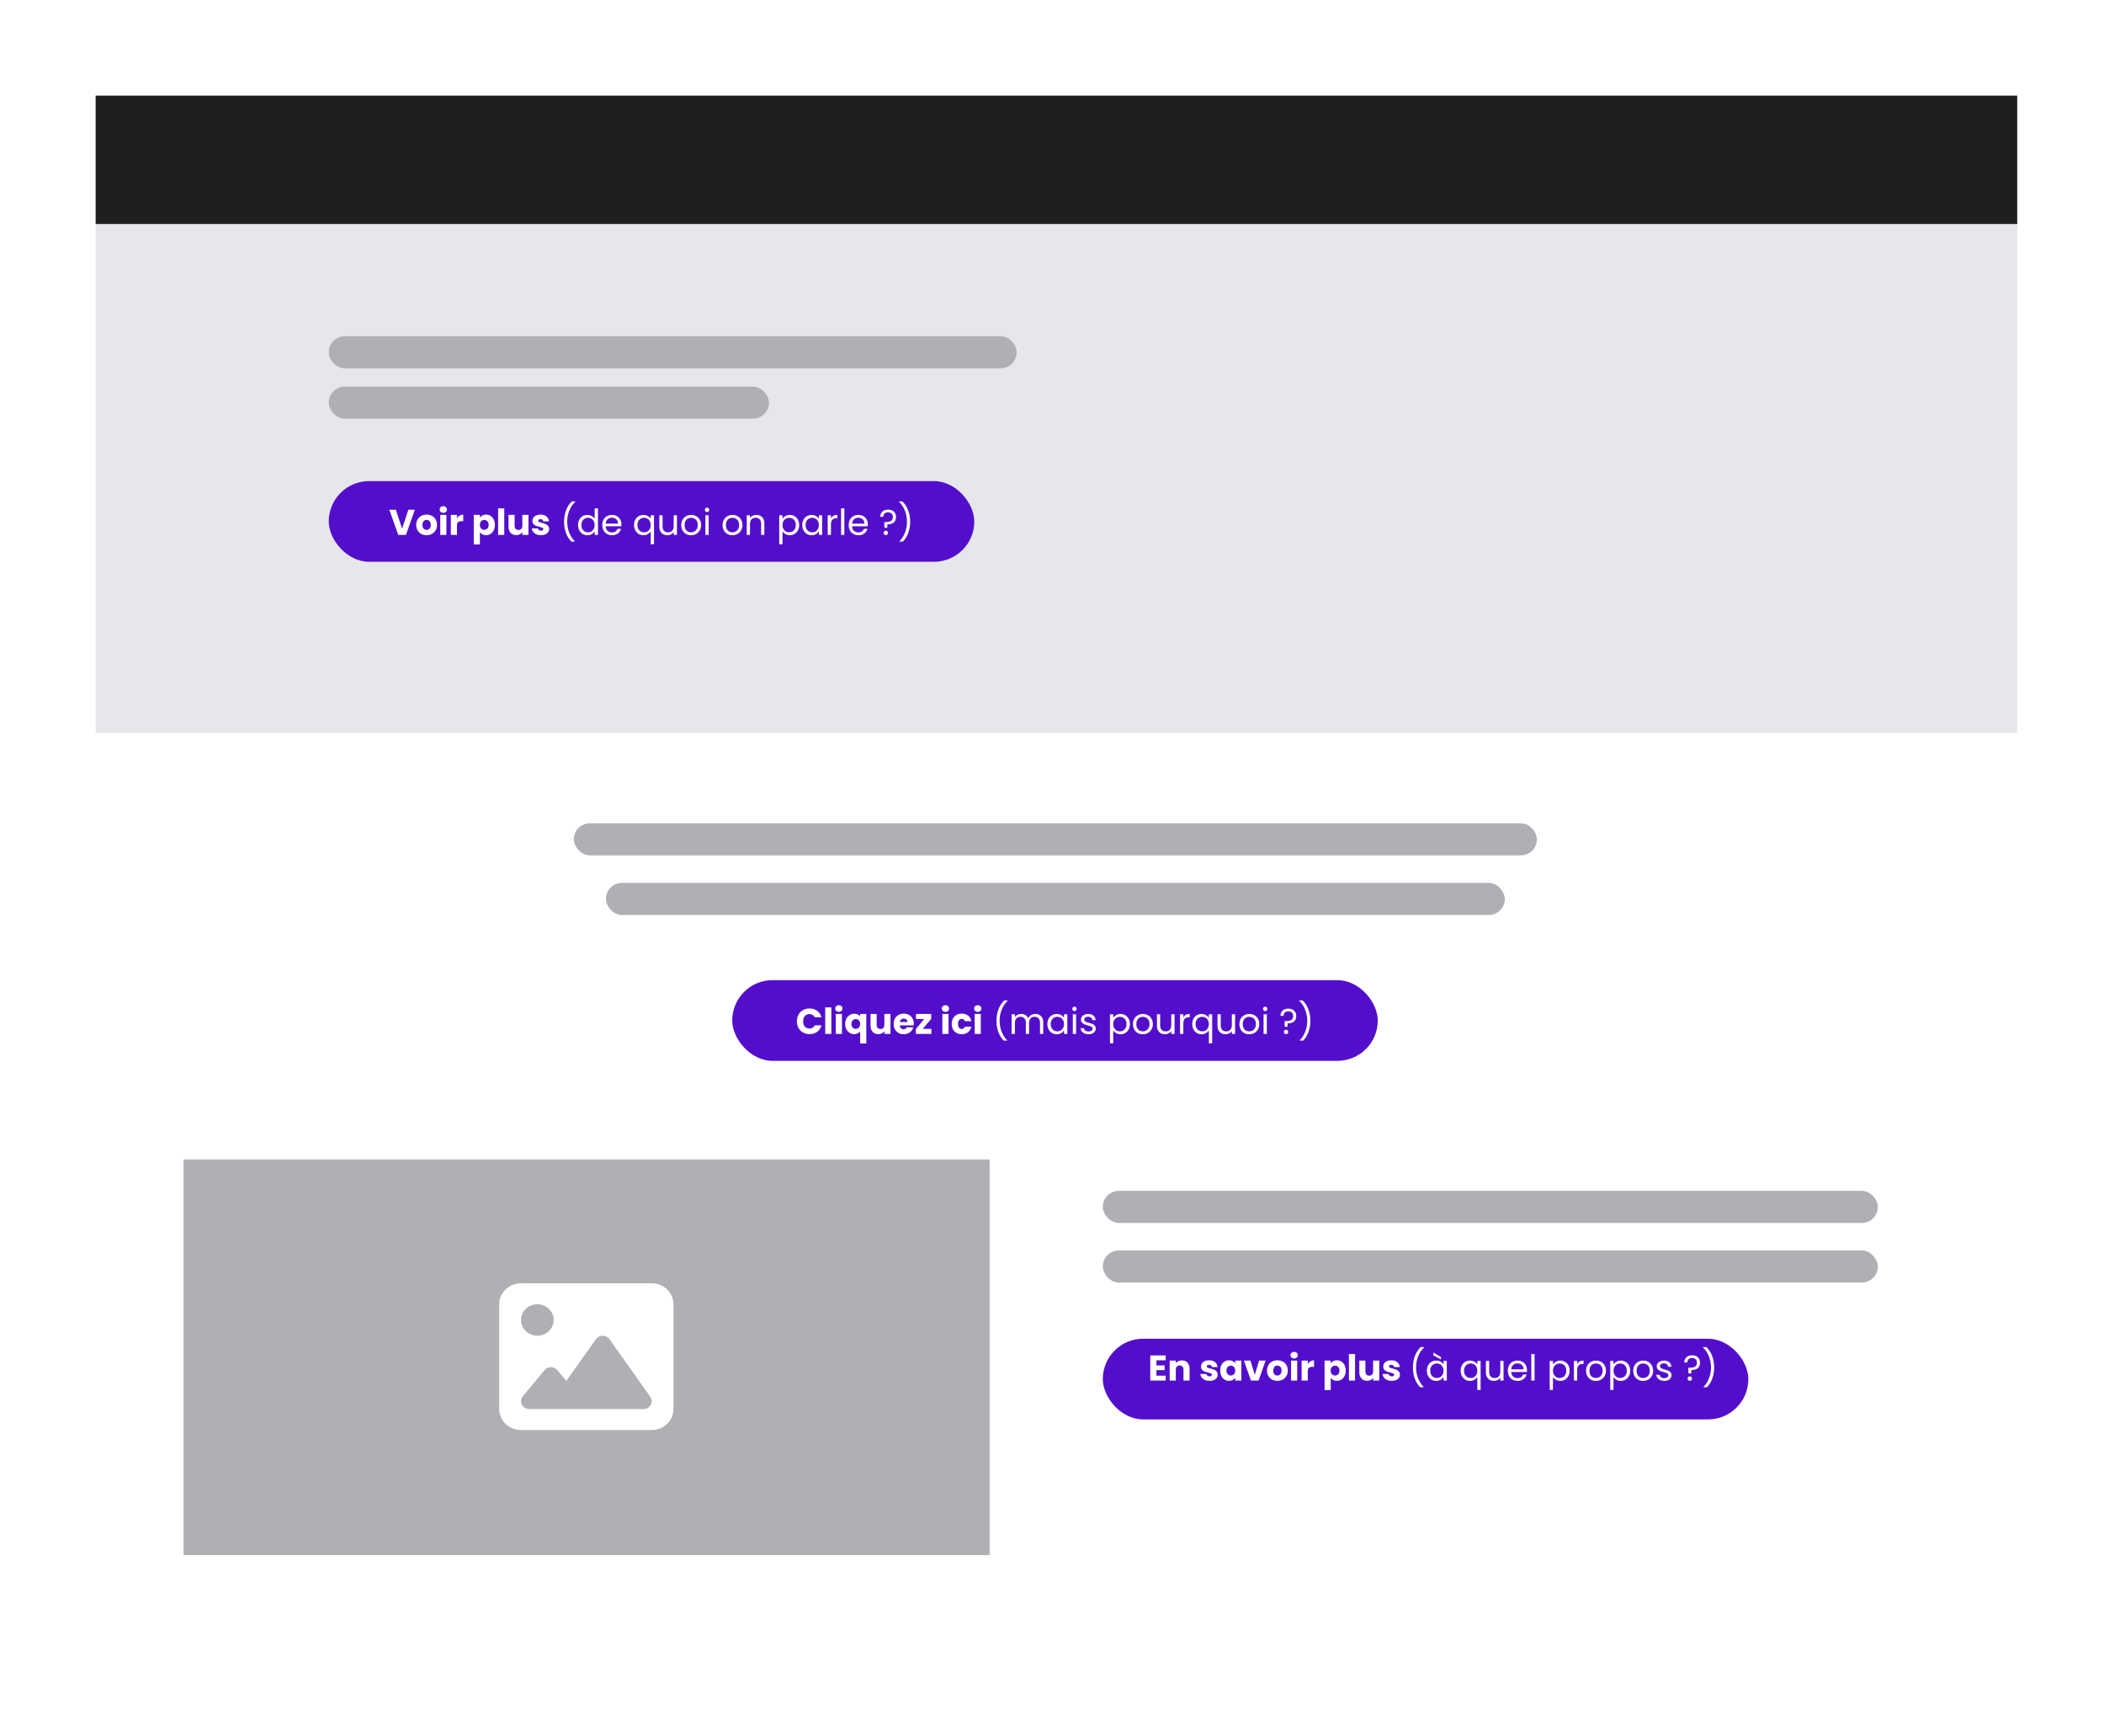 <svg width="704" height="581" viewBox="0 0 704 581" fill="none" xmlns="http://www.w3.org/2000/svg">
<g filter="url(#filter0_d_2872_17748)">
<rect x="32" y="28" width="642.399" height="526.342" fill="white"/>
<rect x="245" y="324" width="216" height="27" rx="13.5" fill="#530ECB"/>
<path d="M266.636 337.776C266.636 336.944 266.816 336.204 267.176 335.556C267.536 334.9 268.036 334.392 268.676 334.032C269.324 333.664 270.056 333.48 270.872 333.48C271.872 333.48 272.728 333.744 273.44 334.272C274.152 334.8 274.628 335.52 274.868 336.432H272.612C272.444 336.08 272.204 335.812 271.892 335.628C271.588 335.444 271.24 335.352 270.848 335.352C270.216 335.352 269.704 335.572 269.312 336.012C268.92 336.452 268.724 337.04 268.724 337.776C268.724 338.512 268.92 339.1 269.312 339.54C269.704 339.98 270.216 340.2 270.848 340.2C271.24 340.2 271.588 340.108 271.892 339.924C272.204 339.74 272.444 339.472 272.612 339.12H274.868C274.628 340.032 274.152 340.752 273.44 341.28C272.728 341.8 271.872 342.06 270.872 342.06C270.056 342.06 269.324 341.88 268.676 341.52C268.036 341.152 267.536 340.644 267.176 339.996C266.816 339.348 266.636 338.608 266.636 337.776ZM278.177 333.12V342H276.125V333.12H278.177ZM280.696 334.608C280.336 334.608 280.04 334.504 279.808 334.296C279.584 334.08 279.472 333.816 279.472 333.504C279.472 333.184 279.584 332.92 279.808 332.712C280.04 332.496 280.336 332.388 280.696 332.388C281.048 332.388 281.336 332.496 281.56 332.712C281.792 332.92 281.908 333.184 281.908 333.504C281.908 333.816 281.792 334.08 281.56 334.296C281.336 334.504 281.048 334.608 280.696 334.608ZM281.716 335.304V342H279.664V335.304H281.716ZM282.795 338.664C282.795 338 282.931 337.408 283.203 336.888C283.483 336.368 283.855 335.964 284.319 335.676C284.791 335.38 285.303 335.232 285.855 335.232C286.279 335.232 286.659 335.308 286.995 335.46C287.331 335.604 287.603 335.808 287.811 336.072V335.304H289.863V345.192H287.811V341.16C287.579 341.44 287.295 341.664 286.959 341.832C286.631 342 286.255 342.084 285.831 342.084C285.287 342.084 284.783 341.94 284.319 341.652C283.855 341.364 283.483 340.96 283.203 340.44C282.931 339.92 282.795 339.328 282.795 338.664ZM287.811 338.652C287.811 338.292 287.739 337.992 287.595 337.752C287.459 337.504 287.279 337.32 287.055 337.2C286.831 337.072 286.595 337.008 286.347 337.008C286.107 337.008 285.875 337.072 285.651 337.2C285.427 337.32 285.243 337.504 285.099 337.752C284.955 338 284.883 338.304 284.883 338.664C284.883 339.024 284.955 339.328 285.099 339.576C285.243 339.816 285.427 340 285.651 340.128C285.875 340.248 286.107 340.308 286.347 340.308C286.587 340.308 286.819 340.248 287.043 340.128C287.275 340 287.459 339.812 287.595 339.564C287.739 339.316 287.811 339.012 287.811 338.652ZM297.96 335.304V342H295.908V341.088C295.7 341.384 295.416 341.624 295.056 341.808C294.704 341.984 294.312 342.072 293.88 342.072C293.368 342.072 292.916 341.96 292.524 341.736C292.132 341.504 291.828 341.172 291.612 340.74C291.396 340.308 291.288 339.8 291.288 339.216V335.304H293.328V338.94C293.328 339.388 293.444 339.736 293.676 339.984C293.908 340.232 294.22 340.356 294.612 340.356C295.012 340.356 295.328 340.232 295.56 339.984C295.792 339.736 295.908 339.388 295.908 338.94V335.304H297.96ZM305.745 338.544C305.745 338.736 305.733 338.936 305.709 339.144H301.065C301.097 339.56 301.229 339.88 301.461 340.104C301.701 340.32 301.993 340.428 302.337 340.428C302.849 340.428 303.205 340.212 303.405 339.78H305.589C305.477 340.22 305.273 340.616 304.977 340.968C304.689 341.32 304.325 341.596 303.885 341.796C303.445 341.996 302.953 342.096 302.409 342.096C301.753 342.096 301.169 341.956 300.657 341.676C300.145 341.396 299.745 340.996 299.457 340.476C299.169 339.956 299.025 339.348 299.025 338.652C299.025 337.956 299.165 337.348 299.445 336.828C299.733 336.308 300.133 335.908 300.645 335.628C301.157 335.348 301.745 335.208 302.409 335.208C303.057 335.208 303.633 335.344 304.137 335.616C304.641 335.888 305.033 336.276 305.313 336.78C305.601 337.284 305.745 337.872 305.745 338.544ZM303.645 338.004C303.645 337.652 303.525 337.372 303.285 337.164C303.045 336.956 302.745 336.852 302.385 336.852C302.041 336.852 301.749 336.952 301.509 337.152C301.277 337.352 301.133 337.636 301.077 338.004H303.645ZM308.748 340.308H311.652V342H306.456V340.368L309.24 336.996H306.48V335.304H311.592V336.936L308.748 340.308ZM316.356 334.608C315.996 334.608 315.7 334.504 315.468 334.296C315.244 334.08 315.132 333.816 315.132 333.504C315.132 333.184 315.244 332.92 315.468 332.712C315.7 332.496 315.996 332.388 316.356 332.388C316.708 332.388 316.996 332.496 317.22 332.712C317.452 332.92 317.568 333.184 317.568 333.504C317.568 333.816 317.452 334.08 317.22 334.296C316.996 334.504 316.708 334.608 316.356 334.608ZM317.376 335.304V342H315.324V335.304H317.376ZM318.455 338.652C318.455 337.956 318.595 337.348 318.875 336.828C319.163 336.308 319.559 335.908 320.063 335.628C320.575 335.348 321.159 335.208 321.815 335.208C322.655 335.208 323.355 335.428 323.915 335.868C324.483 336.308 324.855 336.928 325.031 337.728H322.847C322.663 337.216 322.307 336.96 321.779 336.96C321.403 336.96 321.103 337.108 320.879 337.404C320.655 337.692 320.543 338.108 320.543 338.652C320.543 339.196 320.655 339.616 320.879 339.912C321.103 340.2 321.403 340.344 321.779 340.344C322.307 340.344 322.663 340.088 322.847 339.576H325.031C324.855 340.36 324.483 340.976 323.915 341.424C323.347 341.872 322.647 342.096 321.815 342.096C321.159 342.096 320.575 341.956 320.063 341.676C319.559 341.396 319.163 340.996 318.875 340.476C318.595 339.956 318.455 339.348 318.455 338.652ZM327.161 334.608C326.801 334.608 326.505 334.504 326.273 334.296C326.049 334.08 325.937 333.816 325.937 333.504C325.937 333.184 326.049 332.92 326.273 332.712C326.505 332.496 326.801 332.388 327.161 332.388C327.513 332.388 327.801 332.496 328.025 332.712C328.257 332.92 328.373 333.184 328.373 333.504C328.373 333.816 328.257 334.08 328.025 334.296C327.801 334.504 327.513 334.608 327.161 334.608ZM328.181 335.304V342H326.129V335.304H328.181ZM335.855 344.232C335.087 343.48 334.487 342.524 334.055 341.364C333.631 340.204 333.419 338.952 333.419 337.608C333.419 336.232 333.643 334.948 334.091 333.756C334.547 332.556 335.195 331.568 336.035 330.792H337.175V330.9C336.279 331.74 335.603 332.752 335.147 333.936C334.699 335.112 334.475 336.336 334.475 337.608C334.475 338.848 334.687 340.032 335.111 341.16C335.543 342.288 336.171 343.276 336.995 344.124V344.232H335.855ZM346.404 335.304C346.916 335.304 347.372 335.412 347.772 335.628C348.172 335.836 348.488 336.152 348.72 336.576C348.952 337 349.068 337.516 349.068 338.124V342H347.988V338.28C347.988 337.624 347.824 337.124 347.496 336.78C347.176 336.428 346.74 336.252 346.188 336.252C345.62 336.252 345.168 336.436 344.832 336.804C344.496 337.164 344.328 337.688 344.328 338.376V342H343.248V338.28C343.248 337.624 343.084 337.124 342.756 336.78C342.436 336.428 342 336.252 341.448 336.252C340.88 336.252 340.428 336.436 340.092 336.804C339.756 337.164 339.588 337.688 339.588 338.376V342H338.496V335.424H339.588V336.372C339.804 336.028 340.092 335.764 340.452 335.58C340.82 335.396 341.224 335.304 341.664 335.304C342.216 335.304 342.704 335.428 343.128 335.676C343.552 335.924 343.868 336.288 344.076 336.768C344.26 336.304 344.564 335.944 344.988 335.688C345.412 335.432 345.884 335.304 346.404 335.304ZM350.452 338.688C350.452 338.016 350.588 337.428 350.86 336.924C351.132 336.412 351.504 336.016 351.976 335.736C352.456 335.456 352.988 335.316 353.572 335.316C354.148 335.316 354.648 335.44 355.072 335.688C355.496 335.936 355.812 336.248 356.02 336.624V335.424H357.124V342H356.02V340.776C355.804 341.16 355.48 341.48 355.048 341.736C354.624 341.984 354.128 342.108 353.56 342.108C352.976 342.108 352.448 341.964 351.976 341.676C351.504 341.388 351.132 340.984 350.86 340.464C350.588 339.944 350.452 339.352 350.452 338.688ZM356.02 338.7C356.02 338.204 355.92 337.772 355.72 337.404C355.52 337.036 355.248 336.756 354.904 336.564C354.568 336.364 354.196 336.264 353.788 336.264C353.38 336.264 353.008 336.36 352.672 336.552C352.336 336.744 352.068 337.024 351.868 337.392C351.668 337.76 351.568 338.192 351.568 338.688C351.568 339.192 351.668 339.632 351.868 340.008C352.068 340.376 352.336 340.66 352.672 340.86C353.008 341.052 353.38 341.148 353.788 341.148C354.196 341.148 354.568 341.052 354.904 340.86C355.248 340.66 355.52 340.376 355.72 340.008C355.92 339.632 356.02 339.196 356.02 338.7ZM359.533 334.356C359.325 334.356 359.149 334.284 359.005 334.14C358.861 333.996 358.789 333.82 358.789 333.612C358.789 333.404 358.861 333.228 359.005 333.084C359.149 332.94 359.325 332.868 359.533 332.868C359.733 332.868 359.901 332.94 360.037 333.084C360.181 333.228 360.253 333.404 360.253 333.612C360.253 333.82 360.181 333.996 360.037 334.14C359.901 334.284 359.733 334.356 359.533 334.356ZM360.061 335.424V342H358.969V335.424H360.061ZM364.25 342.108C363.746 342.108 363.294 342.024 362.894 341.856C362.494 341.68 362.178 341.44 361.946 341.136C361.714 340.824 361.586 340.468 361.562 340.068H362.69C362.722 340.396 362.874 340.664 363.146 340.872C363.426 341.08 363.79 341.184 364.238 341.184C364.654 341.184 364.982 341.092 365.222 340.908C365.462 340.724 365.582 340.492 365.582 340.212C365.582 339.924 365.454 339.712 365.198 339.576C364.942 339.432 364.546 339.292 364.01 339.156C363.522 339.028 363.122 338.9 362.81 338.772C362.506 338.636 362.242 338.44 362.018 338.184C361.802 337.92 361.694 337.576 361.694 337.152C361.694 336.816 361.794 336.508 361.994 336.228C362.194 335.948 362.478 335.728 362.846 335.568C363.214 335.4 363.634 335.316 364.106 335.316C364.834 335.316 365.422 335.5 365.87 335.868C366.318 336.236 366.558 336.74 366.59 337.38H365.498C365.474 337.036 365.334 336.76 365.078 336.552C364.83 336.344 364.494 336.24 364.07 336.24C363.678 336.24 363.366 336.324 363.134 336.492C362.902 336.66 362.786 336.88 362.786 337.152C362.786 337.368 362.854 337.548 362.99 337.692C363.134 337.828 363.31 337.94 363.518 338.028C363.734 338.108 364.03 338.2 364.406 338.304C364.878 338.432 365.262 338.56 365.558 338.688C365.854 338.808 366.106 338.992 366.314 339.24C366.53 339.488 366.642 339.812 366.65 340.212C366.65 340.572 366.55 340.896 366.35 341.184C366.15 341.472 365.866 341.7 365.498 341.868C365.138 342.028 364.722 342.108 364.25 342.108ZM372.483 336.636C372.699 336.26 373.019 335.948 373.443 335.7C373.875 335.444 374.375 335.316 374.943 335.316C375.527 335.316 376.055 335.456 376.527 335.736C377.007 336.016 377.383 336.412 377.655 336.924C377.927 337.428 378.063 338.016 378.063 338.688C378.063 339.352 377.927 339.944 377.655 340.464C377.383 340.984 377.007 341.388 376.527 341.676C376.055 341.964 375.527 342.108 374.943 342.108C374.383 342.108 373.887 341.984 373.455 341.736C373.031 341.48 372.707 341.164 372.483 340.788V345.12H371.391V335.424H372.483V336.636ZM376.947 338.688C376.947 338.192 376.847 337.76 376.647 337.392C376.447 337.024 376.175 336.744 375.831 336.552C375.495 336.36 375.123 336.264 374.715 336.264C374.315 336.264 373.943 336.364 373.599 336.564C373.263 336.756 372.991 337.04 372.783 337.416C372.583 337.784 372.483 338.212 372.483 338.7C372.483 339.196 372.583 339.632 372.783 340.008C372.991 340.376 373.263 340.66 373.599 340.86C373.943 341.052 374.315 341.148 374.715 341.148C375.123 341.148 375.495 341.052 375.831 340.86C376.175 340.66 376.447 340.376 376.647 340.008C376.847 339.632 376.947 339.192 376.947 338.688ZM382.368 342.108C381.752 342.108 381.192 341.968 380.688 341.688C380.192 341.408 379.8 341.012 379.512 340.5C379.232 339.98 379.092 339.38 379.092 338.7C379.092 338.028 379.236 337.436 379.524 336.924C379.82 336.404 380.22 336.008 380.724 335.736C381.228 335.456 381.792 335.316 382.416 335.316C383.04 335.316 383.604 335.456 384.108 335.736C384.612 336.008 385.008 336.4 385.296 336.912C385.592 337.424 385.74 338.02 385.74 338.7C385.74 339.38 385.588 339.98 385.284 340.5C384.988 341.012 384.584 341.408 384.072 341.688C383.56 341.968 382.992 342.108 382.368 342.108ZM382.368 341.148C382.76 341.148 383.128 341.056 383.472 340.872C383.816 340.688 384.092 340.412 384.3 340.044C384.516 339.676 384.624 339.228 384.624 338.7C384.624 338.172 384.52 337.724 384.312 337.356C384.104 336.988 383.832 336.716 383.496 336.54C383.16 336.356 382.796 336.264 382.404 336.264C382.004 336.264 381.636 336.356 381.3 336.54C380.972 336.716 380.708 336.988 380.508 337.356C380.308 337.724 380.208 338.172 380.208 338.7C380.208 339.236 380.304 339.688 380.496 340.056C380.696 340.424 380.96 340.7 381.288 340.884C381.616 341.06 381.976 341.148 382.368 341.148ZM393.008 335.424V342H391.916V341.028C391.708 341.364 391.416 341.628 391.04 341.82C390.672 342.004 390.264 342.096 389.816 342.096C389.304 342.096 388.844 341.992 388.436 341.784C388.028 341.568 387.704 341.248 387.464 340.824C387.232 340.4 387.116 339.884 387.116 339.276V335.424H388.196V339.132C388.196 339.78 388.36 340.28 388.688 340.632C389.016 340.976 389.464 341.148 390.032 341.148C390.616 341.148 391.076 340.968 391.412 340.608C391.748 340.248 391.916 339.724 391.916 339.036V335.424H393.008ZM395.944 336.492C396.136 336.116 396.408 335.824 396.76 335.616C397.12 335.408 397.556 335.304 398.068 335.304V336.432H397.78C396.556 336.432 395.944 337.096 395.944 338.424V342H394.852V335.424H395.944V336.492ZM398.92 338.688C398.92 338.016 399.056 337.428 399.328 336.924C399.6 336.412 399.972 336.016 400.444 335.736C400.924 335.456 401.46 335.316 402.052 335.316C402.62 335.316 403.116 335.444 403.54 335.7C403.972 335.948 404.288 336.256 404.488 336.624V335.424H405.592V345.12H404.488V340.788C404.28 341.156 403.96 341.468 403.528 341.724C403.096 341.98 402.592 342.108 402.016 342.108C401.44 342.108 400.916 341.964 400.444 341.676C399.972 341.388 399.6 340.984 399.328 340.464C399.056 339.944 398.92 339.352 398.92 338.688ZM404.488 338.7C404.488 338.204 404.388 337.772 404.188 337.404C403.988 337.036 403.716 336.756 403.372 336.564C403.036 336.364 402.664 336.264 402.256 336.264C401.848 336.264 401.476 336.36 401.14 336.552C400.804 336.744 400.536 337.024 400.336 337.392C400.136 337.76 400.036 338.192 400.036 338.688C400.036 339.192 400.136 339.632 400.336 340.008C400.536 340.376 400.804 340.66 401.14 340.86C401.476 341.052 401.848 341.148 402.256 341.148C402.664 341.148 403.036 341.052 403.372 340.86C403.716 340.66 403.988 340.376 404.188 340.008C404.388 339.632 404.488 339.196 404.488 338.7ZM413.27 335.424V342H412.178V341.028C411.97 341.364 411.678 341.628 411.302 341.82C410.934 342.004 410.526 342.096 410.078 342.096C409.566 342.096 409.106 341.992 408.698 341.784C408.29 341.568 407.966 341.248 407.726 340.824C407.494 340.4 407.378 339.884 407.378 339.276V335.424H408.458V339.132C408.458 339.78 408.622 340.28 408.95 340.632C409.278 340.976 409.726 341.148 410.294 341.148C410.878 341.148 411.338 340.968 411.674 340.608C412.01 340.248 412.178 339.724 412.178 339.036V335.424H413.27ZM417.981 342.108C417.365 342.108 416.805 341.968 416.301 341.688C415.805 341.408 415.413 341.012 415.125 340.5C414.845 339.98 414.705 339.38 414.705 338.7C414.705 338.028 414.849 337.436 415.137 336.924C415.433 336.404 415.833 336.008 416.337 335.736C416.841 335.456 417.405 335.316 418.029 335.316C418.653 335.316 419.217 335.456 419.721 335.736C420.225 336.008 420.621 336.4 420.909 336.912C421.205 337.424 421.353 338.02 421.353 338.7C421.353 339.38 421.201 339.98 420.897 340.5C420.601 341.012 420.197 341.408 419.685 341.688C419.173 341.968 418.605 342.108 417.981 342.108ZM417.981 341.148C418.373 341.148 418.741 341.056 419.085 340.872C419.429 340.688 419.705 340.412 419.913 340.044C420.129 339.676 420.237 339.228 420.237 338.7C420.237 338.172 420.133 337.724 419.925 337.356C419.717 336.988 419.445 336.716 419.109 336.54C418.773 336.356 418.409 336.264 418.017 336.264C417.617 336.264 417.249 336.356 416.913 336.54C416.585 336.716 416.321 336.988 416.121 337.356C415.921 337.724 415.821 338.172 415.821 338.7C415.821 339.236 415.917 339.688 416.109 340.056C416.309 340.424 416.573 340.7 416.901 340.884C417.229 341.06 417.589 341.148 417.981 341.148ZM423.353 334.356C423.145 334.356 422.969 334.284 422.825 334.14C422.681 333.996 422.609 333.82 422.609 333.612C422.609 333.404 422.681 333.228 422.825 333.084C422.969 332.94 423.145 332.868 423.353 332.868C423.553 332.868 423.721 332.94 423.857 333.084C424.001 333.228 424.073 333.404 424.073 333.612C424.073 333.82 424.001 333.996 423.857 334.14C423.721 334.284 423.553 334.356 423.353 334.356ZM423.881 335.424V342H422.789V335.424H423.881ZM431.078 333.528C431.87 333.528 432.51 333.752 432.998 334.2C433.486 334.648 433.73 335.248 433.73 336C433.73 336.84 433.47 337.464 432.95 337.872C432.43 338.272 431.726 338.472 430.838 338.472L430.802 339.612H429.854L429.806 337.716H430.154C430.946 337.716 431.566 337.596 432.014 337.356C432.462 337.116 432.686 336.664 432.686 336C432.686 335.52 432.542 335.14 432.254 334.86C431.966 334.58 431.578 334.44 431.09 334.44C430.594 334.44 430.202 334.576 429.914 334.848C429.634 335.112 429.494 335.476 429.494 335.94H428.462C428.462 335.46 428.57 335.04 428.786 334.68C429.002 334.312 429.306 334.028 429.698 333.828C430.098 333.628 430.558 333.528 431.078 333.528ZM430.322 342.072C430.114 342.072 429.938 342 429.794 341.856C429.65 341.712 429.578 341.536 429.578 341.328C429.578 341.12 429.65 340.944 429.794 340.8C429.938 340.656 430.114 340.584 430.322 340.584C430.522 340.584 430.69 340.656 430.826 340.8C430.97 340.944 431.042 341.12 431.042 341.328C431.042 341.536 430.97 341.712 430.826 341.856C430.69 342 430.522 342.072 430.322 342.072ZM434.887 344.232V344.124C435.711 343.276 436.335 342.288 436.759 341.16C437.191 340.032 437.407 338.848 437.407 337.608C437.407 336.336 437.179 335.112 436.723 333.936C436.275 332.752 435.603 331.74 434.707 330.9V330.792H435.847C436.687 331.568 437.331 332.556 437.779 333.756C438.235 334.948 438.463 336.232 438.463 337.608C438.463 338.952 438.247 340.204 437.815 341.364C437.391 342.524 436.795 343.48 436.027 344.232H434.887Z" fill="white"/>
<rect x="369" y="444" width="216" height="27" rx="13.5" fill="#530ECB"/>
<rect x="32" y="70.967" width="642.966" height="170.332" fill="#E6E7EA"/>
<rect width="642.966" height="42.967" transform="matrix(1 0 0 -1 32 70.967)" fill="#1F1F1F"/>
<rect x="110" y="108.508" width="230.179" height="10.742" rx="5.371" fill="#AEB0B4"/>
<rect x="110" y="125.388" width="147.314" height="10.742" rx="5.371" fill="#AEB0B4"/>
<rect x="110" y="157" width="216" height="27" rx="13.5" fill="#530ECB"/>
<path d="M138.814 166.576L135.826 175H133.258L130.27 166.576H132.454L134.542 172.936L136.642 166.576H138.814ZM142.72 175.096C142.064 175.096 141.472 174.956 140.944 174.676C140.424 174.396 140.012 173.996 139.708 173.476C139.412 172.956 139.264 172.348 139.264 171.652C139.264 170.964 139.416 170.36 139.72 169.84C140.024 169.312 140.44 168.908 140.968 168.628C141.496 168.348 142.088 168.208 142.744 168.208C143.4 168.208 143.992 168.348 144.52 168.628C145.048 168.908 145.464 169.312 145.768 169.84C146.072 170.36 146.224 170.964 146.224 171.652C146.224 172.34 146.068 172.948 145.756 173.476C145.452 173.996 145.032 174.396 144.496 174.676C143.968 174.956 143.376 175.096 142.72 175.096ZM142.72 173.32C143.112 173.32 143.444 173.176 143.716 172.888C143.996 172.6 144.136 172.188 144.136 171.652C144.136 171.116 144 170.704 143.728 170.416C143.464 170.128 143.136 169.984 142.744 169.984C142.344 169.984 142.012 170.128 141.748 170.416C141.484 170.696 141.352 171.108 141.352 171.652C141.352 172.188 141.48 172.6 141.736 172.888C142 173.176 142.328 173.32 142.72 173.32ZM148.344 167.608C147.984 167.608 147.688 167.504 147.456 167.296C147.232 167.08 147.12 166.816 147.12 166.504C147.12 166.184 147.232 165.92 147.456 165.712C147.688 165.496 147.984 165.388 148.344 165.388C148.696 165.388 148.984 165.496 149.208 165.712C149.44 165.92 149.556 166.184 149.556 166.504C149.556 166.816 149.44 167.08 149.208 167.296C148.984 167.504 148.696 167.608 148.344 167.608ZM149.364 168.304V175H147.312V168.304H149.364ZM152.903 169.42C153.143 169.052 153.443 168.764 153.803 168.556C154.163 168.34 154.563 168.232 155.003 168.232V170.404H154.439C153.927 170.404 153.543 170.516 153.287 170.74C153.031 170.956 152.903 171.34 152.903 171.892V175H150.851V168.304H152.903V169.42ZM160.579 169.252C160.779 168.94 161.055 168.688 161.407 168.496C161.759 168.304 162.171 168.208 162.643 168.208C163.195 168.208 163.695 168.348 164.143 168.628C164.591 168.908 164.943 169.308 165.199 169.828C165.463 170.348 165.595 170.952 165.595 171.64C165.595 172.328 165.463 172.936 165.199 173.464C164.943 173.984 164.591 174.388 164.143 174.676C163.695 174.956 163.195 175.096 162.643 175.096C162.179 175.096 161.767 175 161.407 174.808C161.055 174.616 160.779 174.368 160.579 174.064V178.192H158.527V168.304H160.579V169.252ZM163.507 171.64C163.507 171.128 163.363 170.728 163.075 170.44C162.795 170.144 162.447 169.996 162.031 169.996C161.623 169.996 161.275 170.144 160.987 170.44C160.707 170.736 160.567 171.14 160.567 171.652C160.567 172.164 160.707 172.568 160.987 172.864C161.275 173.16 161.623 173.308 162.031 173.308C162.439 173.308 162.787 173.16 163.075 172.864C163.363 172.56 163.507 172.152 163.507 171.64ZM168.724 166.12V175H166.672V166.12H168.724ZM176.823 168.304V175H174.771V174.088C174.563 174.384 174.279 174.624 173.919 174.808C173.567 174.984 173.175 175.072 172.743 175.072C172.231 175.072 171.779 174.96 171.387 174.736C170.995 174.504 170.691 174.172 170.475 173.74C170.259 173.308 170.151 172.8 170.151 172.216V168.304H172.191V171.94C172.191 172.388 172.307 172.736 172.539 172.984C172.771 173.232 173.083 173.356 173.475 173.356C173.875 173.356 174.191 173.232 174.423 172.984C174.655 172.736 174.771 172.388 174.771 171.94V168.304H176.823ZM181.021 175.096C180.437 175.096 179.917 174.996 179.461 174.796C179.005 174.596 178.645 174.324 178.381 173.98C178.117 173.628 177.969 173.236 177.937 172.804H179.965C179.989 173.036 180.097 173.224 180.289 173.368C180.481 173.512 180.717 173.584 180.997 173.584C181.253 173.584 181.449 173.536 181.585 173.44C181.729 173.336 181.801 173.204 181.801 173.044C181.801 172.852 181.701 172.712 181.501 172.624C181.301 172.528 180.977 172.424 180.529 172.312C180.049 172.2 179.649 172.084 179.329 171.964C179.009 171.836 178.733 171.64 178.501 171.376C178.269 171.104 178.153 170.74 178.153 170.284C178.153 169.9 178.257 169.552 178.465 169.24C178.681 168.92 178.993 168.668 179.401 168.484C179.817 168.3 180.309 168.208 180.877 168.208C181.717 168.208 182.377 168.416 182.857 168.832C183.345 169.248 183.625 169.8 183.697 170.488H181.801C181.769 170.256 181.665 170.072 181.489 169.936C181.321 169.8 181.097 169.732 180.817 169.732C180.577 169.732 180.393 169.78 180.265 169.876C180.137 169.964 180.073 170.088 180.073 170.248C180.073 170.44 180.173 170.584 180.373 170.68C180.581 170.776 180.901 170.872 181.333 170.968C181.829 171.096 182.233 171.224 182.545 171.352C182.857 171.472 183.129 171.672 183.361 171.952C183.601 172.224 183.725 172.592 183.733 173.056C183.733 173.448 183.621 173.8 183.397 174.112C183.181 174.416 182.865 174.656 182.449 174.832C182.041 175.008 181.565 175.096 181.021 175.096ZM191.175 177.232C190.407 176.48 189.807 175.524 189.375 174.364C188.951 173.204 188.739 171.952 188.739 170.608C188.739 169.232 188.963 167.948 189.411 166.756C189.867 165.556 190.515 164.568 191.355 163.792H192.495V163.9C191.599 164.74 190.923 165.752 190.467 166.936C190.019 168.112 189.795 169.336 189.795 170.608C189.795 171.848 190.007 173.032 190.431 174.16C190.863 175.288 191.491 176.276 192.315 177.124V177.232H191.175ZM193.409 171.688C193.409 171.016 193.545 170.428 193.817 169.924C194.089 169.412 194.461 169.016 194.933 168.736C195.413 168.456 195.949 168.316 196.541 168.316C197.053 168.316 197.529 168.436 197.969 168.676C198.409 168.908 198.745 169.216 198.977 169.6V166.12H200.081V175H198.977V173.764C198.761 174.156 198.441 174.48 198.017 174.736C197.593 174.984 197.097 175.108 196.529 175.108C195.945 175.108 195.413 174.964 194.933 174.676C194.461 174.388 194.089 173.984 193.817 173.464C193.545 172.944 193.409 172.352 193.409 171.688ZM198.977 171.7C198.977 171.204 198.877 170.772 198.677 170.404C198.477 170.036 198.205 169.756 197.861 169.564C197.525 169.364 197.153 169.264 196.745 169.264C196.337 169.264 195.965 169.36 195.629 169.552C195.293 169.744 195.025 170.024 194.825 170.392C194.625 170.76 194.525 171.192 194.525 171.688C194.525 172.192 194.625 172.632 194.825 173.008C195.025 173.376 195.293 173.66 195.629 173.86C195.965 174.052 196.337 174.148 196.745 174.148C197.153 174.148 197.525 174.052 197.861 173.86C198.205 173.66 198.477 173.376 198.677 173.008C198.877 172.632 198.977 172.196 198.977 171.7ZM207.926 171.46C207.926 171.668 207.914 171.888 207.89 172.12H202.634C202.674 172.768 202.894 173.276 203.294 173.644C203.702 174.004 204.194 174.184 204.77 174.184C205.242 174.184 205.634 174.076 205.946 173.86C206.266 173.636 206.49 173.34 206.618 172.972H207.794C207.618 173.604 207.266 174.12 206.738 174.52C206.21 174.912 205.554 175.108 204.77 175.108C204.146 175.108 203.586 174.968 203.09 174.688C202.602 174.408 202.218 174.012 201.938 173.5C201.658 172.98 201.518 172.38 201.518 171.7C201.518 171.02 201.654 170.424 201.926 169.912C202.198 169.4 202.578 169.008 203.066 168.736C203.562 168.456 204.13 168.316 204.77 168.316C205.394 168.316 205.946 168.452 206.426 168.724C206.906 168.996 207.274 169.372 207.53 169.852C207.794 170.324 207.926 170.86 207.926 171.46ZM206.798 171.232C206.798 170.816 206.706 170.46 206.522 170.164C206.338 169.86 206.086 169.632 205.766 169.48C205.454 169.32 205.106 169.24 204.722 169.24C204.17 169.24 203.698 169.416 203.306 169.768C202.922 170.12 202.702 170.608 202.646 171.232H206.798ZM212.159 171.688C212.159 171.016 212.295 170.428 212.567 169.924C212.839 169.412 213.211 169.016 213.683 168.736C214.163 168.456 214.699 168.316 215.291 168.316C215.859 168.316 216.355 168.444 216.779 168.7C217.211 168.948 217.527 169.256 217.727 169.624V168.424H218.831V178.12H217.727V173.788C217.519 174.156 217.199 174.468 216.767 174.724C216.335 174.98 215.831 175.108 215.255 175.108C214.679 175.108 214.155 174.964 213.683 174.676C213.211 174.388 212.839 173.984 212.567 173.464C212.295 172.944 212.159 172.352 212.159 171.688ZM217.727 171.7C217.727 171.204 217.627 170.772 217.427 170.404C217.227 170.036 216.955 169.756 216.611 169.564C216.275 169.364 215.903 169.264 215.495 169.264C215.087 169.264 214.715 169.36 214.379 169.552C214.043 169.744 213.775 170.024 213.575 170.392C213.375 170.76 213.275 171.192 213.275 171.688C213.275 172.192 213.375 172.632 213.575 173.008C213.775 173.376 214.043 173.66 214.379 173.86C214.715 174.052 215.087 174.148 215.495 174.148C215.903 174.148 216.275 174.052 216.611 173.86C216.955 173.66 217.227 173.376 217.427 173.008C217.627 172.632 217.727 172.196 217.727 171.7ZM226.508 168.424V175H225.416V174.028C225.208 174.364 224.916 174.628 224.54 174.82C224.172 175.004 223.764 175.096 223.316 175.096C222.804 175.096 222.344 174.992 221.936 174.784C221.528 174.568 221.204 174.248 220.964 173.824C220.732 173.4 220.616 172.884 220.616 172.276V168.424H221.696V172.132C221.696 172.78 221.86 173.28 222.188 173.632C222.516 173.976 222.964 174.148 223.532 174.148C224.116 174.148 224.576 173.968 224.912 173.608C225.248 173.248 225.416 172.724 225.416 172.036V168.424H226.508ZM231.22 175.108C230.604 175.108 230.044 174.968 229.54 174.688C229.044 174.408 228.652 174.012 228.364 173.5C228.084 172.98 227.944 172.38 227.944 171.7C227.944 171.028 228.088 170.436 228.376 169.924C228.672 169.404 229.072 169.008 229.576 168.736C230.08 168.456 230.644 168.316 231.268 168.316C231.892 168.316 232.456 168.456 232.96 168.736C233.464 169.008 233.86 169.4 234.148 169.912C234.444 170.424 234.592 171.02 234.592 171.7C234.592 172.38 234.44 172.98 234.136 173.5C233.84 174.012 233.436 174.408 232.924 174.688C232.412 174.968 231.844 175.108 231.22 175.108ZM231.22 174.148C231.612 174.148 231.98 174.056 232.324 173.872C232.668 173.688 232.944 173.412 233.152 173.044C233.368 172.676 233.476 172.228 233.476 171.7C233.476 171.172 233.372 170.724 233.164 170.356C232.956 169.988 232.684 169.716 232.348 169.54C232.012 169.356 231.648 169.264 231.256 169.264C230.856 169.264 230.488 169.356 230.152 169.54C229.824 169.716 229.56 169.988 229.36 170.356C229.16 170.724 229.06 171.172 229.06 171.7C229.06 172.236 229.156 172.688 229.348 173.056C229.548 173.424 229.812 173.7 230.14 173.884C230.468 174.06 230.828 174.148 231.22 174.148ZM236.592 167.356C236.384 167.356 236.208 167.284 236.064 167.14C235.92 166.996 235.848 166.82 235.848 166.612C235.848 166.404 235.92 166.228 236.064 166.084C236.208 165.94 236.384 165.868 236.592 165.868C236.792 165.868 236.96 165.94 237.096 166.084C237.24 166.228 237.312 166.404 237.312 166.612C237.312 166.82 237.24 166.996 237.096 167.14C236.96 167.284 236.792 167.356 236.592 167.356ZM237.12 168.424V175H236.028V168.424H237.12ZM245.048 175.108C244.432 175.108 243.872 174.968 243.368 174.688C242.872 174.408 242.48 174.012 242.192 173.5C241.912 172.98 241.772 172.38 241.772 171.7C241.772 171.028 241.916 170.436 242.204 169.924C242.5 169.404 242.9 169.008 243.404 168.736C243.908 168.456 244.472 168.316 245.096 168.316C245.72 168.316 246.284 168.456 246.788 168.736C247.292 169.008 247.688 169.4 247.976 169.912C248.272 170.424 248.42 171.02 248.42 171.7C248.42 172.38 248.268 172.98 247.964 173.5C247.668 174.012 247.264 174.408 246.752 174.688C246.24 174.968 245.672 175.108 245.048 175.108ZM245.048 174.148C245.44 174.148 245.808 174.056 246.152 173.872C246.496 173.688 246.772 173.412 246.98 173.044C247.196 172.676 247.304 172.228 247.304 171.7C247.304 171.172 247.2 170.724 246.992 170.356C246.784 169.988 246.512 169.716 246.176 169.54C245.84 169.356 245.476 169.264 245.084 169.264C244.684 169.264 244.316 169.356 243.98 169.54C243.652 169.716 243.388 169.988 243.188 170.356C242.988 170.724 242.888 171.172 242.888 171.7C242.888 172.236 242.984 172.688 243.176 173.056C243.376 173.424 243.64 173.7 243.968 173.884C244.296 174.06 244.656 174.148 245.048 174.148ZM253.06 168.304C253.86 168.304 254.508 168.548 255.004 169.036C255.5 169.516 255.748 170.212 255.748 171.124V175H254.668V171.28C254.668 170.624 254.504 170.124 254.176 169.78C253.848 169.428 253.4 169.252 252.832 169.252C252.256 169.252 251.796 169.432 251.452 169.792C251.116 170.152 250.948 170.676 250.948 171.364V175H249.856V168.424H250.948V169.36C251.164 169.024 251.456 168.764 251.824 168.58C252.2 168.396 252.612 168.304 253.06 168.304ZM261.823 169.636C262.039 169.26 262.359 168.948 262.783 168.7C263.215 168.444 263.715 168.316 264.283 168.316C264.867 168.316 265.395 168.456 265.867 168.736C266.347 169.016 266.723 169.412 266.995 169.924C267.267 170.428 267.403 171.016 267.403 171.688C267.403 172.352 267.267 172.944 266.995 173.464C266.723 173.984 266.347 174.388 265.867 174.676C265.395 174.964 264.867 175.108 264.283 175.108C263.723 175.108 263.227 174.984 262.795 174.736C262.371 174.48 262.047 174.164 261.823 173.788V178.12H260.731V168.424H261.823V169.636ZM266.287 171.688C266.287 171.192 266.187 170.76 265.987 170.392C265.787 170.024 265.515 169.744 265.171 169.552C264.835 169.36 264.463 169.264 264.055 169.264C263.655 169.264 263.283 169.364 262.939 169.564C262.603 169.756 262.331 170.04 262.123 170.416C261.923 170.784 261.823 171.212 261.823 171.7C261.823 172.196 261.923 172.632 262.123 173.008C262.331 173.376 262.603 173.66 262.939 173.86C263.283 174.052 263.655 174.148 264.055 174.148C264.463 174.148 264.835 174.052 265.171 173.86C265.515 173.66 265.787 173.376 265.987 173.008C266.187 172.632 266.287 172.192 266.287 171.688ZM268.432 171.688C268.432 171.016 268.568 170.428 268.84 169.924C269.112 169.412 269.484 169.016 269.956 168.736C270.436 168.456 270.968 168.316 271.552 168.316C272.128 168.316 272.628 168.44 273.052 168.688C273.476 168.936 273.792 169.248 274 169.624V168.424H275.104V175H274V173.776C273.784 174.16 273.46 174.48 273.028 174.736C272.604 174.984 272.108 175.108 271.54 175.108C270.956 175.108 270.428 174.964 269.956 174.676C269.484 174.388 269.112 173.984 268.84 173.464C268.568 172.944 268.432 172.352 268.432 171.688ZM274 171.7C274 171.204 273.9 170.772 273.7 170.404C273.5 170.036 273.228 169.756 272.884 169.564C272.548 169.364 272.176 169.264 271.768 169.264C271.36 169.264 270.988 169.36 270.652 169.552C270.316 169.744 270.048 170.024 269.848 170.392C269.648 170.76 269.548 171.192 269.548 171.688C269.548 172.192 269.648 172.632 269.848 173.008C270.048 173.376 270.316 173.66 270.652 173.86C270.988 174.052 271.36 174.148 271.768 174.148C272.176 174.148 272.548 174.052 272.884 173.86C273.228 173.66 273.5 173.376 273.7 173.008C273.9 172.632 274 172.196 274 171.7ZM278.041 169.492C278.233 169.116 278.505 168.824 278.857 168.616C279.217 168.408 279.653 168.304 280.165 168.304V169.432H279.877C278.653 169.432 278.041 170.096 278.041 171.424V175H276.949V168.424H278.041V169.492ZM282.518 166.12V175H281.426V166.12H282.518ZM290.379 171.46C290.379 171.668 290.367 171.888 290.343 172.12H285.087C285.127 172.768 285.347 173.276 285.747 173.644C286.155 174.004 286.647 174.184 287.223 174.184C287.695 174.184 288.087 174.076 288.399 173.86C288.719 173.636 288.943 173.34 289.071 172.972H290.247C290.071 173.604 289.719 174.12 289.191 174.52C288.663 174.912 288.007 175.108 287.223 175.108C286.599 175.108 286.039 174.968 285.543 174.688C285.055 174.408 284.671 174.012 284.391 173.5C284.111 172.98 283.971 172.38 283.971 171.7C283.971 171.02 284.107 170.424 284.379 169.912C284.651 169.4 285.031 169.008 285.519 168.736C286.015 168.456 286.583 168.316 287.223 168.316C287.847 168.316 288.399 168.452 288.879 168.724C289.359 168.996 289.727 169.372 289.983 169.852C290.247 170.324 290.379 170.86 290.379 171.46ZM289.251 171.232C289.251 170.816 289.159 170.46 288.975 170.164C288.791 169.86 288.539 169.632 288.219 169.48C287.907 169.32 287.559 169.24 287.175 169.24C286.623 169.24 286.151 169.416 285.759 169.768C285.375 170.12 285.155 170.608 285.099 171.232H289.251ZM297.156 166.528C297.948 166.528 298.588 166.752 299.076 167.2C299.564 167.648 299.808 168.248 299.808 169C299.808 169.84 299.548 170.464 299.028 170.872C298.508 171.272 297.804 171.472 296.916 171.472L296.88 172.612H295.932L295.884 170.716H296.232C297.024 170.716 297.644 170.596 298.092 170.356C298.54 170.116 298.764 169.664 298.764 169C298.764 168.52 298.62 168.14 298.332 167.86C298.044 167.58 297.656 167.44 297.168 167.44C296.672 167.44 296.28 167.576 295.992 167.848C295.712 168.112 295.572 168.476 295.572 168.94H294.54C294.54 168.46 294.648 168.04 294.864 167.68C295.08 167.312 295.384 167.028 295.776 166.828C296.176 166.628 296.636 166.528 297.156 166.528ZM296.4 175.072C296.192 175.072 296.016 175 295.872 174.856C295.728 174.712 295.656 174.536 295.656 174.328C295.656 174.12 295.728 173.944 295.872 173.8C296.016 173.656 296.192 173.584 296.4 173.584C296.6 173.584 296.768 173.656 296.904 173.8C297.048 173.944 297.12 174.12 297.12 174.328C297.12 174.536 297.048 174.712 296.904 174.856C296.768 175 296.6 175.072 296.4 175.072ZM300.965 177.232V177.124C301.789 176.276 302.413 175.288 302.837 174.16C303.269 173.032 303.485 171.848 303.485 170.608C303.485 169.336 303.257 168.112 302.801 166.936C302.353 165.752 301.681 164.74 300.785 163.9V163.792H301.925C302.765 164.568 303.409 165.556 303.857 166.756C304.313 167.948 304.541 169.232 304.541 170.608C304.541 171.952 304.325 173.204 303.893 174.364C303.469 175.524 302.873 176.48 302.105 177.232H300.965Z" fill="white"/>
<rect x="192" y="271.508" width="322.25" height="10.742" rx="5.371" fill="#AEB0B4"/>
<rect x="202.742" y="291.457" width="300.767" height="10.742" rx="5.371" fill="#AEB0B4"/>
<rect x="61.423" y="384.01" width="269.709" height="132.403" fill="#AEB0B4"/>
<path d="M167.038 432.457C167.038 428.587 170.307 425.442 174.327 425.442H218.061C222.081 425.442 225.35 428.587 225.35 432.457V467.531C225.35 471.401 222.081 474.546 218.061 474.546H174.327C170.307 474.546 167.038 471.401 167.038 467.531V432.457ZM203.916 444.13C203.403 443.407 202.561 442.979 201.661 442.979C200.761 442.979 199.907 443.407 199.406 444.13L189.497 458.116L186.479 454.488C185.955 453.863 185.169 453.502 184.349 453.502C183.529 453.502 182.732 453.863 182.22 454.488L174.931 463.257C174.27 464.046 174.145 465.131 174.6 466.041C175.056 466.951 176.013 467.531 177.06 467.531H187.994H191.638H215.328C216.341 467.531 217.275 466.994 217.742 466.128C218.209 465.263 218.152 464.221 217.583 463.421L203.916 444.13ZM179.794 442.979C182.812 442.979 185.261 440.622 185.261 437.718C185.261 434.813 182.812 432.457 179.794 432.457C176.776 432.457 174.327 434.813 174.327 437.718C174.327 440.622 176.776 442.979 179.794 442.979Z" fill="white"/>
<rect x="369" y="394.508" width="259.335" height="10.742" rx="5.371" fill="#AEB0B4"/>
<rect x="369" y="414.457" width="259.335" height="10.742" rx="5.371" fill="#AEB0B4"/>
</g>
<path d="M386.935 455.22V456.924H389.683V458.508H386.935V460.356H390.043V462H384.883V453.576H390.043V455.22H386.935ZM395.455 455.232C396.239 455.232 396.863 455.488 397.327 456C397.799 456.504 398.035 457.2 398.035 458.088V462H395.995V458.364C395.995 457.916 395.879 457.568 395.647 457.32C395.415 457.072 395.103 456.948 394.711 456.948C394.319 456.948 394.007 457.072 393.775 457.32C393.543 457.568 393.427 457.916 393.427 458.364V462H391.375V455.304H393.427V456.192C393.635 455.896 393.915 455.664 394.267 455.496C394.619 455.32 395.015 455.232 395.455 455.232ZM404.728 462.096C404.144 462.096 403.624 461.996 403.168 461.796C402.712 461.596 402.352 461.324 402.088 460.98C401.824 460.628 401.676 460.236 401.644 459.804H403.672C403.696 460.036 403.804 460.224 403.996 460.368C404.188 460.512 404.424 460.584 404.704 460.584C404.96 460.584 405.156 460.536 405.292 460.44C405.436 460.336 405.508 460.204 405.508 460.044C405.508 459.852 405.408 459.712 405.208 459.624C405.008 459.528 404.684 459.424 404.236 459.312C403.756 459.2 403.356 459.084 403.036 458.964C402.716 458.836 402.44 458.64 402.208 458.376C401.976 458.104 401.86 457.74 401.86 457.284C401.86 456.9 401.964 456.552 402.172 456.24C402.388 455.92 402.7 455.668 403.108 455.484C403.524 455.3 404.016 455.208 404.584 455.208C405.424 455.208 406.084 455.416 406.564 455.832C407.052 456.248 407.332 456.8 407.404 457.488H405.508C405.476 457.256 405.372 457.072 405.196 456.936C405.028 456.8 404.804 456.732 404.524 456.732C404.284 456.732 404.1 456.78 403.972 456.876C403.844 456.964 403.78 457.088 403.78 457.248C403.78 457.44 403.88 457.584 404.08 457.68C404.288 457.776 404.608 457.872 405.04 457.968C405.536 458.096 405.94 458.224 406.252 458.352C406.564 458.472 406.836 458.672 407.068 458.952C407.308 459.224 407.432 459.592 407.44 460.056C407.44 460.448 407.328 460.8 407.104 461.112C406.888 461.416 406.572 461.656 406.156 461.832C405.748 462.008 405.272 462.096 404.728 462.096ZM408.287 458.64C408.287 457.952 408.415 457.348 408.671 456.828C408.935 456.308 409.291 455.908 409.739 455.628C410.187 455.348 410.687 455.208 411.239 455.208C411.711 455.208 412.123 455.304 412.475 455.496C412.835 455.688 413.111 455.94 413.303 456.252V455.304H415.355V462H413.303V461.052C413.103 461.364 412.823 461.616 412.463 461.808C412.111 462 411.699 462.096 411.227 462.096C410.683 462.096 410.187 461.956 409.739 461.676C409.291 461.388 408.935 460.984 408.671 460.464C408.415 459.936 408.287 459.328 408.287 458.64ZM413.303 458.652C413.303 458.14 413.159 457.736 412.871 457.44C412.591 457.144 412.247 456.996 411.839 456.996C411.431 456.996 411.083 457.144 410.795 457.44C410.515 457.728 410.375 458.128 410.375 458.64C410.375 459.152 410.515 459.56 410.795 459.864C411.083 460.16 411.431 460.308 411.839 460.308C412.247 460.308 412.591 460.16 412.871 459.864C413.159 459.568 413.303 459.164 413.303 458.652ZM419.852 460.08L421.304 455.304H423.488L421.112 462H418.58L416.204 455.304H418.4L419.852 460.08ZM427.399 462.096C426.743 462.096 426.151 461.956 425.623 461.676C425.103 461.396 424.691 460.996 424.387 460.476C424.091 459.956 423.943 459.348 423.943 458.652C423.943 457.964 424.095 457.36 424.399 456.84C424.703 456.312 425.119 455.908 425.647 455.628C426.175 455.348 426.767 455.208 427.423 455.208C428.079 455.208 428.671 455.348 429.199 455.628C429.727 455.908 430.143 456.312 430.447 456.84C430.751 457.36 430.903 457.964 430.903 458.652C430.903 459.34 430.747 459.948 430.435 460.476C430.131 460.996 429.711 461.396 429.175 461.676C428.647 461.956 428.055 462.096 427.399 462.096ZM427.399 460.32C427.791 460.32 428.123 460.176 428.395 459.888C428.675 459.6 428.815 459.188 428.815 458.652C428.815 458.116 428.679 457.704 428.407 457.416C428.143 457.128 427.815 456.984 427.423 456.984C427.023 456.984 426.691 457.128 426.427 457.416C426.163 457.696 426.031 458.108 426.031 458.652C426.031 459.188 426.159 459.6 426.415 459.888C426.679 460.176 427.007 460.32 427.399 460.32ZM433.024 454.608C432.664 454.608 432.368 454.504 432.136 454.296C431.912 454.08 431.8 453.816 431.8 453.504C431.8 453.184 431.912 452.92 432.136 452.712C432.368 452.496 432.664 452.388 433.024 452.388C433.376 452.388 433.664 452.496 433.888 452.712C434.12 452.92 434.236 453.184 434.236 453.504C434.236 453.816 434.12 454.08 433.888 454.296C433.664 454.504 433.376 454.608 433.024 454.608ZM434.044 455.304V462H431.992V455.304H434.044ZM437.583 456.42C437.823 456.052 438.123 455.764 438.483 455.556C438.843 455.34 439.243 455.232 439.683 455.232V457.404H439.119C438.607 457.404 438.223 457.516 437.967 457.74C437.711 457.956 437.583 458.34 437.583 458.892V462H435.531V455.304H437.583V456.42ZM445.259 456.252C445.459 455.94 445.735 455.688 446.087 455.496C446.439 455.304 446.851 455.208 447.323 455.208C447.875 455.208 448.375 455.348 448.823 455.628C449.271 455.908 449.623 456.308 449.879 456.828C450.143 457.348 450.275 457.952 450.275 458.64C450.275 459.328 450.143 459.936 449.879 460.464C449.623 460.984 449.271 461.388 448.823 461.676C448.375 461.956 447.875 462.096 447.323 462.096C446.859 462.096 446.447 462 446.087 461.808C445.735 461.616 445.459 461.368 445.259 461.064V465.192H443.207V455.304H445.259V456.252ZM448.187 458.64C448.187 458.128 448.043 457.728 447.755 457.44C447.475 457.144 447.127 456.996 446.711 456.996C446.303 456.996 445.955 457.144 445.667 457.44C445.387 457.736 445.247 458.14 445.247 458.652C445.247 459.164 445.387 459.568 445.667 459.864C445.955 460.16 446.303 460.308 446.711 460.308C447.119 460.308 447.467 460.16 447.755 459.864C448.043 459.56 448.187 459.152 448.187 458.64ZM453.403 453.12V462H451.351V453.12H453.403ZM461.502 455.304V462H459.45V461.088C459.242 461.384 458.958 461.624 458.598 461.808C458.246 461.984 457.854 462.072 457.422 462.072C456.91 462.072 456.458 461.96 456.066 461.736C455.674 461.504 455.37 461.172 455.154 460.74C454.938 460.308 454.83 459.8 454.83 459.216V455.304H456.87V458.94C456.87 459.388 456.986 459.736 457.218 459.984C457.45 460.232 457.762 460.356 458.154 460.356C458.554 460.356 458.87 460.232 459.102 459.984C459.334 459.736 459.45 459.388 459.45 458.94V455.304H461.502ZM465.7 462.096C465.116 462.096 464.596 461.996 464.14 461.796C463.684 461.596 463.324 461.324 463.06 460.98C462.796 460.628 462.648 460.236 462.616 459.804H464.644C464.668 460.036 464.776 460.224 464.968 460.368C465.16 460.512 465.396 460.584 465.676 460.584C465.932 460.584 466.128 460.536 466.264 460.44C466.408 460.336 466.48 460.204 466.48 460.044C466.48 459.852 466.38 459.712 466.18 459.624C465.98 459.528 465.656 459.424 465.208 459.312C464.728 459.2 464.328 459.084 464.008 458.964C463.688 458.836 463.412 458.64 463.18 458.376C462.948 458.104 462.832 457.74 462.832 457.284C462.832 456.9 462.936 456.552 463.144 456.24C463.36 455.92 463.672 455.668 464.08 455.484C464.496 455.3 464.988 455.208 465.556 455.208C466.396 455.208 467.056 455.416 467.536 455.832C468.024 456.248 468.304 456.8 468.376 457.488H466.48C466.448 457.256 466.344 457.072 466.168 456.936C466 456.8 465.776 456.732 465.496 456.732C465.256 456.732 465.072 456.78 464.944 456.876C464.816 456.964 464.752 457.088 464.752 457.248C464.752 457.44 464.852 457.584 465.052 457.68C465.26 457.776 465.58 457.872 466.012 457.968C466.508 458.096 466.912 458.224 467.224 458.352C467.536 458.472 467.808 458.672 468.04 458.952C468.28 459.224 468.404 459.592 468.412 460.056C468.412 460.448 468.3 460.8 468.076 461.112C467.86 461.416 467.544 461.656 467.128 461.832C466.72 462.008 466.244 462.096 465.7 462.096ZM475.199 464.232C474.431 463.48 473.831 462.524 473.399 461.364C472.975 460.204 472.763 458.952 472.763 457.608C472.763 456.232 472.987 454.948 473.435 453.756C473.891 452.556 474.539 451.568 475.379 450.792H476.519V450.9C475.623 451.74 474.947 452.752 474.491 453.936C474.043 455.112 473.819 456.336 473.819 457.608C473.819 458.848 474.031 460.032 474.455 461.16C474.887 462.288 475.515 463.276 476.339 464.124V464.232H475.199ZM477.432 458.688C477.432 458.016 477.568 457.428 477.84 456.924C478.112 456.412 478.484 456.016 478.956 455.736C479.436 455.456 479.968 455.316 480.552 455.316C481.128 455.316 481.628 455.44 482.052 455.688C482.476 455.936 482.792 456.248 483 456.624V455.424H484.104V462H483V460.776C482.784 461.16 482.46 461.48 482.028 461.736C481.604 461.984 481.108 462.108 480.54 462.108C479.956 462.108 479.428 461.964 478.956 461.676C478.484 461.388 478.112 460.984 477.84 460.464C477.568 459.944 477.432 459.352 477.432 458.688ZM483 458.7C483 458.204 482.9 457.772 482.7 457.404C482.5 457.036 482.228 456.756 481.884 456.564C481.548 456.364 481.176 456.264 480.768 456.264C480.36 456.264 479.988 456.36 479.652 456.552C479.316 456.744 479.048 457.024 478.848 457.392C478.648 457.76 478.548 458.192 478.548 458.688C478.548 459.192 478.648 459.632 478.848 460.008C479.048 460.376 479.316 460.66 479.652 460.86C479.988 461.052 480.36 461.148 480.768 461.148C481.176 461.148 481.548 461.052 481.884 460.86C482.228 460.66 482.5 460.376 482.7 460.008C482.9 459.632 483 459.196 483 458.7ZM482.148 454.116V454.932L479.592 453.564V452.616L482.148 454.116ZM488.741 458.688C488.741 458.016 488.877 457.428 489.149 456.924C489.421 456.412 489.793 456.016 490.265 455.736C490.745 455.456 491.281 455.316 491.873 455.316C492.441 455.316 492.937 455.444 493.361 455.7C493.793 455.948 494.109 456.256 494.309 456.624V455.424H495.413V465.12H494.309V460.788C494.101 461.156 493.781 461.468 493.349 461.724C492.917 461.98 492.413 462.108 491.837 462.108C491.261 462.108 490.737 461.964 490.265 461.676C489.793 461.388 489.421 460.984 489.149 460.464C488.877 459.944 488.741 459.352 488.741 458.688ZM494.309 458.7C494.309 458.204 494.209 457.772 494.009 457.404C493.809 457.036 493.537 456.756 493.193 456.564C492.857 456.364 492.485 456.264 492.077 456.264C491.669 456.264 491.297 456.36 490.961 456.552C490.625 456.744 490.357 457.024 490.157 457.392C489.957 457.76 489.857 458.192 489.857 458.688C489.857 459.192 489.957 459.632 490.157 460.008C490.357 460.376 490.625 460.66 490.961 460.86C491.297 461.052 491.669 461.148 492.077 461.148C492.485 461.148 492.857 461.052 493.193 460.86C493.537 460.66 493.809 460.376 494.009 460.008C494.209 459.632 494.309 459.196 494.309 458.7ZM503.09 455.424V462H501.998V461.028C501.79 461.364 501.498 461.628 501.122 461.82C500.754 462.004 500.346 462.096 499.898 462.096C499.386 462.096 498.926 461.992 498.518 461.784C498.11 461.568 497.786 461.248 497.546 460.824C497.314 460.4 497.198 459.884 497.198 459.276V455.424H498.278V459.132C498.278 459.78 498.442 460.28 498.77 460.632C499.098 460.976 499.546 461.148 500.114 461.148C500.698 461.148 501.158 460.968 501.494 460.608C501.83 460.248 501.998 459.724 501.998 459.036V455.424H503.09ZM510.934 458.46C510.934 458.668 510.922 458.888 510.898 459.12H505.642C505.682 459.768 505.902 460.276 506.302 460.644C506.71 461.004 507.202 461.184 507.778 461.184C508.25 461.184 508.642 461.076 508.954 460.86C509.274 460.636 509.498 460.34 509.626 459.972H510.802C510.626 460.604 510.274 461.12 509.746 461.52C509.218 461.912 508.562 462.108 507.778 462.108C507.154 462.108 506.594 461.968 506.098 461.688C505.61 461.408 505.226 461.012 504.946 460.5C504.666 459.98 504.526 459.38 504.526 458.7C504.526 458.02 504.662 457.424 504.934 456.912C505.206 456.4 505.586 456.008 506.074 455.736C506.57 455.456 507.138 455.316 507.778 455.316C508.402 455.316 508.954 455.452 509.434 455.724C509.914 455.996 510.282 456.372 510.538 456.852C510.802 457.324 510.934 457.86 510.934 458.46ZM509.806 458.232C509.806 457.816 509.714 457.46 509.53 457.164C509.346 456.86 509.094 456.632 508.774 456.48C508.462 456.32 508.114 456.24 507.73 456.24C507.178 456.24 506.706 456.416 506.314 456.768C505.93 457.12 505.71 457.608 505.654 458.232H509.806ZM513.467 453.12V462H512.375V453.12H513.467ZM519.62 456.636C519.836 456.26 520.156 455.948 520.58 455.7C521.012 455.444 521.512 455.316 522.08 455.316C522.664 455.316 523.192 455.456 523.664 455.736C524.144 456.016 524.52 456.412 524.792 456.924C525.064 457.428 525.2 458.016 525.2 458.688C525.2 459.352 525.064 459.944 524.792 460.464C524.52 460.984 524.144 461.388 523.664 461.676C523.192 461.964 522.664 462.108 522.08 462.108C521.52 462.108 521.024 461.984 520.592 461.736C520.168 461.48 519.844 461.164 519.62 460.788V465.12H518.528V455.424H519.62V456.636ZM524.084 458.688C524.084 458.192 523.984 457.76 523.784 457.392C523.584 457.024 523.312 456.744 522.968 456.552C522.632 456.36 522.26 456.264 521.852 456.264C521.452 456.264 521.08 456.364 520.736 456.564C520.4 456.756 520.128 457.04 519.92 457.416C519.72 457.784 519.62 458.212 519.62 458.7C519.62 459.196 519.72 459.632 519.92 460.008C520.128 460.376 520.4 460.66 520.736 460.86C521.08 461.052 521.452 461.148 521.852 461.148C522.26 461.148 522.632 461.052 522.968 460.86C523.312 460.66 523.584 460.376 523.784 460.008C523.984 459.632 524.084 459.192 524.084 458.688ZM527.729 456.492C527.921 456.116 528.193 455.824 528.545 455.616C528.905 455.408 529.341 455.304 529.853 455.304V456.432H529.565C528.341 456.432 527.729 457.096 527.729 458.424V462H526.637V455.424H527.729V456.492ZM533.981 462.108C533.365 462.108 532.805 461.968 532.301 461.688C531.805 461.408 531.413 461.012 531.125 460.5C530.845 459.98 530.705 459.38 530.705 458.7C530.705 458.028 530.849 457.436 531.137 456.924C531.433 456.404 531.833 456.008 532.337 455.736C532.841 455.456 533.405 455.316 534.029 455.316C534.653 455.316 535.217 455.456 535.721 455.736C536.225 456.008 536.621 456.4 536.909 456.912C537.205 457.424 537.353 458.02 537.353 458.7C537.353 459.38 537.201 459.98 536.897 460.5C536.601 461.012 536.197 461.408 535.685 461.688C535.173 461.968 534.605 462.108 533.981 462.108ZM533.981 461.148C534.373 461.148 534.741 461.056 535.085 460.872C535.429 460.688 535.705 460.412 535.913 460.044C536.129 459.676 536.237 459.228 536.237 458.7C536.237 458.172 536.133 457.724 535.925 457.356C535.717 456.988 535.445 456.716 535.109 456.54C534.773 456.356 534.409 456.264 534.017 456.264C533.617 456.264 533.249 456.356 532.913 456.54C532.585 456.716 532.321 456.988 532.121 457.356C531.921 457.724 531.821 458.172 531.821 458.7C531.821 459.236 531.917 459.688 532.109 460.056C532.309 460.424 532.573 460.7 532.901 460.884C533.229 461.06 533.589 461.148 533.981 461.148ZM539.881 456.636C540.097 456.26 540.417 455.948 540.841 455.7C541.273 455.444 541.773 455.316 542.341 455.316C542.925 455.316 543.453 455.456 543.925 455.736C544.405 456.016 544.781 456.412 545.053 456.924C545.325 457.428 545.461 458.016 545.461 458.688C545.461 459.352 545.325 459.944 545.053 460.464C544.781 460.984 544.405 461.388 543.925 461.676C543.453 461.964 542.925 462.108 542.341 462.108C541.781 462.108 541.285 461.984 540.853 461.736C540.429 461.48 540.105 461.164 539.881 460.788V465.12H538.789V455.424H539.881V456.636ZM544.345 458.688C544.345 458.192 544.245 457.76 544.045 457.392C543.845 457.024 543.573 456.744 543.229 456.552C542.893 456.36 542.521 456.264 542.113 456.264C541.713 456.264 541.341 456.364 540.997 456.564C540.661 456.756 540.389 457.04 540.181 457.416C539.981 457.784 539.881 458.212 539.881 458.7C539.881 459.196 539.981 459.632 540.181 460.008C540.389 460.376 540.661 460.66 540.997 460.86C541.341 461.052 541.713 461.148 542.113 461.148C542.521 461.148 542.893 461.052 543.229 460.86C543.573 460.66 543.845 460.376 544.045 460.008C544.245 459.632 544.345 459.192 544.345 458.688ZM549.767 462.108C549.151 462.108 548.591 461.968 548.087 461.688C547.591 461.408 547.199 461.012 546.911 460.5C546.631 459.98 546.491 459.38 546.491 458.7C546.491 458.028 546.635 457.436 546.923 456.924C547.219 456.404 547.619 456.008 548.123 455.736C548.627 455.456 549.191 455.316 549.815 455.316C550.439 455.316 551.003 455.456 551.507 455.736C552.011 456.008 552.407 456.4 552.695 456.912C552.991 457.424 553.139 458.02 553.139 458.7C553.139 459.38 552.987 459.98 552.683 460.5C552.387 461.012 551.983 461.408 551.471 461.688C550.959 461.968 550.391 462.108 549.767 462.108ZM549.767 461.148C550.159 461.148 550.527 461.056 550.871 460.872C551.215 460.688 551.491 460.412 551.699 460.044C551.915 459.676 552.023 459.228 552.023 458.7C552.023 458.172 551.919 457.724 551.711 457.356C551.503 456.988 551.231 456.716 550.895 456.54C550.559 456.356 550.195 456.264 549.803 456.264C549.403 456.264 549.035 456.356 548.699 456.54C548.371 456.716 548.107 456.988 547.907 457.356C547.707 457.724 547.607 458.172 547.607 458.7C547.607 459.236 547.703 459.688 547.895 460.056C548.095 460.424 548.359 460.7 548.687 460.884C549.015 461.06 549.375 461.148 549.767 461.148ZM556.902 462.108C556.398 462.108 555.946 462.024 555.546 461.856C555.146 461.68 554.83 461.44 554.598 461.136C554.366 460.824 554.238 460.468 554.214 460.068H555.342C555.374 460.396 555.526 460.664 555.798 460.872C556.078 461.08 556.442 461.184 556.89 461.184C557.306 461.184 557.634 461.092 557.874 460.908C558.114 460.724 558.234 460.492 558.234 460.212C558.234 459.924 558.106 459.712 557.85 459.576C557.594 459.432 557.198 459.292 556.662 459.156C556.174 459.028 555.774 458.9 555.462 458.772C555.158 458.636 554.894 458.44 554.67 458.184C554.454 457.92 554.346 457.576 554.346 457.152C554.346 456.816 554.446 456.508 554.646 456.228C554.846 455.948 555.13 455.728 555.498 455.568C555.866 455.4 556.286 455.316 556.758 455.316C557.486 455.316 558.074 455.5 558.522 455.868C558.97 456.236 559.21 456.74 559.242 457.38H558.15C558.126 457.036 557.986 456.76 557.73 456.552C557.482 456.344 557.146 456.24 556.722 456.24C556.33 456.24 556.018 456.324 555.786 456.492C555.554 456.66 555.438 456.88 555.438 457.152C555.438 457.368 555.506 457.548 555.642 457.692C555.786 457.828 555.962 457.94 556.17 458.028C556.386 458.108 556.682 458.2 557.058 458.304C557.53 458.432 557.914 458.56 558.21 458.688C558.506 458.808 558.758 458.992 558.966 459.24C559.182 459.488 559.294 459.812 559.302 460.212C559.302 460.572 559.202 460.896 559.002 461.184C558.802 461.472 558.518 461.7 558.15 461.868C557.79 462.028 557.374 462.108 556.902 462.108ZM566.179 453.528C566.971 453.528 567.611 453.752 568.099 454.2C568.587 454.648 568.831 455.248 568.831 456C568.831 456.84 568.571 457.464 568.051 457.872C567.531 458.272 566.827 458.472 565.939 458.472L565.903 459.612H564.955L564.907 457.716H565.255C566.047 457.716 566.667 457.596 567.115 457.356C567.563 457.116 567.787 456.664 567.787 456C567.787 455.52 567.643 455.14 567.355 454.86C567.067 454.58 566.679 454.44 566.191 454.44C565.695 454.44 565.303 454.576 565.015 454.848C564.735 455.112 564.595 455.476 564.595 455.94H563.563C563.563 455.46 563.671 455.04 563.887 454.68C564.103 454.312 564.407 454.028 564.799 453.828C565.199 453.628 565.659 453.528 566.179 453.528ZM565.423 462.072C565.215 462.072 565.039 462 564.895 461.856C564.751 461.712 564.679 461.536 564.679 461.328C564.679 461.12 564.751 460.944 564.895 460.8C565.039 460.656 565.215 460.584 565.423 460.584C565.623 460.584 565.791 460.656 565.927 460.8C566.071 460.944 566.143 461.12 566.143 461.328C566.143 461.536 566.071 461.712 565.927 461.856C565.791 462 565.623 462.072 565.423 462.072ZM569.988 464.232V464.124C570.812 463.276 571.436 462.288 571.86 461.16C572.292 460.032 572.508 458.848 572.508 457.608C572.508 456.336 572.28 455.112 571.824 453.936C571.376 452.752 570.704 451.74 569.808 450.9V450.792H570.948C571.788 451.568 572.432 452.556 572.88 453.756C573.336 454.948 573.564 456.232 573.564 457.608C573.564 458.952 573.348 460.204 572.916 461.364C572.492 462.524 571.896 463.48 571.128 464.232H569.988Z" fill="white"/>
<defs>
<filter id="filter0_d_2872_17748" x="-20" y="-20" width="746.966" height="630.342" filterUnits="userSpaceOnUse" color-interpolation-filters="sRGB">
<feFlood flood-opacity="0" result="BackgroundImageFix"/>
<feColorMatrix in="SourceAlpha" type="matrix" values="0 0 0 0 0 0 0 0 0 0 0 0 0 0 0 0 0 0 127 0" result="hardAlpha"/>
<feOffset dy="4"/>
<feGaussianBlur stdDeviation="26"/>
<feComposite in2="hardAlpha" operator="out"/>
<feColorMatrix type="matrix" values="0 0 0 0 0 0 0 0 0 0 0 0 0 0 0 0 0 0 0.15 0"/>
<feBlend mode="normal" in2="BackgroundImageFix" result="effect1_dropShadow_2872_17748"/>
<feBlend mode="normal" in="SourceGraphic" in2="effect1_dropShadow_2872_17748" result="shape"/>
</filter>
</defs>
</svg>
